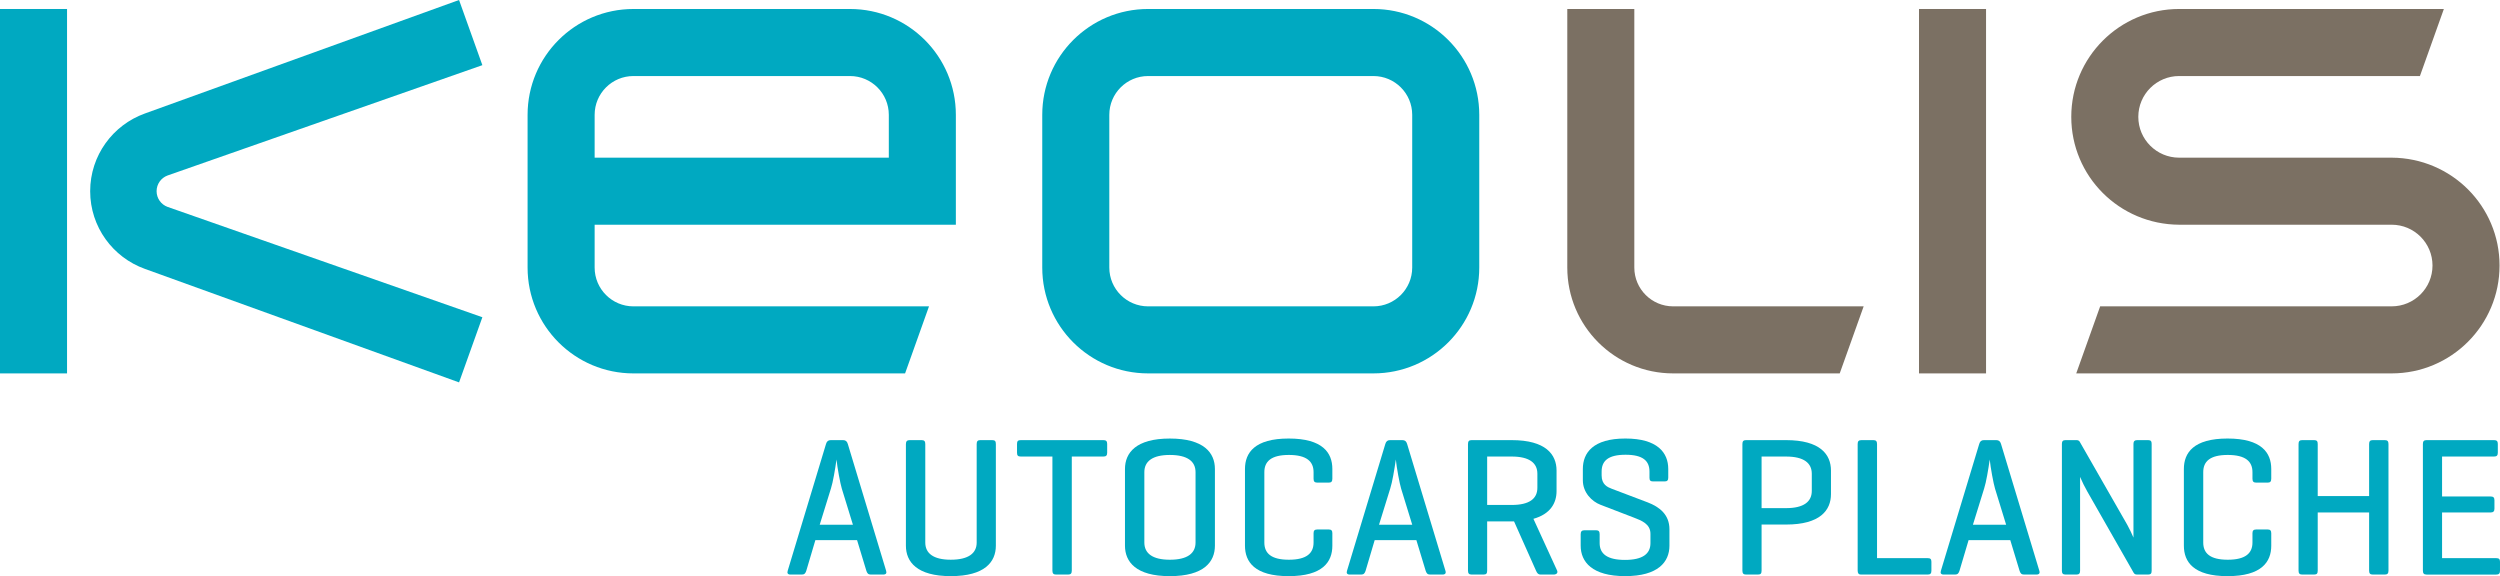 <?xml version="1.0" encoding="iso-8859-1"?>
<!-- Generator: Adobe Illustrator 13.0.0, SVG Export Plug-In . SVG Version: 6.00 Build 14948)  -->
<!DOCTYPE svg PUBLIC "-//W3C//DTD SVG 1.1//EN" "http://www.w3.org/Graphics/SVG/1.1/DTD/svg11.dtd">
<svg version="1.1" id="Calque_1" xmlns="http://www.w3.org/2000/svg" xmlns:xlink="http://www.w3.org/1999/xlink" x="0px" y="0px"
	 width="336.722px" height="77.599px" viewBox="0 0 336.722 77.599" style="enable-background:new 0 0 336.722 77.599;"
	 xml:space="preserve">
<rect y="1.211" style="fill-rule:evenodd;clip-rule:evenodd;fill:#00A9C1;" width="9.03" height="49.082"/>
<g>
	<path style="fill-rule:evenodd;clip-rule:evenodd;fill:#00A9C1;" d="M154.636,50.292c-7.874,0-14.256-6.383-14.256-14.256v-20.57
		c0-7.873,6.382-14.256,14.256-14.256h30.348c7.873,0,14.256,6.383,14.256,14.256v20.57c0,7.873-6.383,14.256-14.256,14.256H154.636
		z M190.209,15.467c0-2.886-2.339-5.225-5.225-5.225h-30.348c-2.886,0-5.225,2.339-5.225,5.225v20.57
		c0,2.885,2.339,5.226,5.225,5.226h30.348c2.886,0,5.225-2.34,5.225-5.226V15.467z"/>
	<path style="fill-rule:evenodd;clip-rule:evenodd;fill:#00A9C1;" d="M80.091,36.037c0,2.885,2.339,5.226,5.225,5.226h39.81
		l-3.222,9.03H85.316c-7.873,0-14.256-6.382-14.256-14.256v-20.57c0-7.873,6.383-14.256,14.256-14.256h29.171
		c7.873,0,14.256,6.383,14.256,14.256v14.801H80.091V36.037z M85.316,10.242c-2.886,0-5.225,2.339-5.225,5.225v5.77h39.622v-5.77
		c0-2.886-2.34-5.225-5.226-5.225H85.316z"/>
	<path style="fill-rule:evenodd;clip-rule:evenodd;fill:#7B7063;" d="M322.135,21.236c8.064,0.045,14.526,6.531,14.526,14.528
		c0,8.024-6.504,14.528-14.529,14.528h-42.487l3.223-9.031h39.265c3.037,0,5.498-2.461,5.498-5.497c0-3.036-2.461-5.497-5.498-5.497
		h-28.63c-8.064-0.046-14.526-6.531-14.526-14.528c0-8.024,6.505-14.529,14.527-14.529h35.656l-3.224,9.031h-32.433
		c-3.035,0-5.497,2.462-5.497,5.498c0,3.036,2.462,5.497,5.497,5.497H322.135z"/>
	<path style="fill-rule:evenodd;clip-rule:evenodd;fill:#7B7063;" d="M225.352,41.262h25.662l-3.224,9.03h-22.438
		c-7.874,0-14.256-6.383-14.256-14.256V1.211h9.029v34.826C220.125,38.923,222.465,41.262,225.352,41.262"/>
	<rect x="258.468" y="1.211" style="fill-rule:evenodd;clip-rule:evenodd;fill:#7B7063;" width="9.031" height="49.082"/>
	<path style="fill-rule:evenodd;clip-rule:evenodd;fill:#00A9C1;" d="M12.145,25.752c0-4.823,3.073-8.923,7.366-10.464L61.829,0
		l3.14,8.776L22.567,23.637c-0.861,0.316-1.476,1.144-1.476,2.115s0.615,1.799,1.476,2.114l42.402,14.862l-3.14,8.776l-42.318-15.29
		C15.218,34.675,12.145,30.575,12.145,25.752"/>
	<path style="fill:#00A9C1;" d="M113.548,59.279c0.346,0,0.532,0.16,0.639,0.507l5.165,17.095c0.107,0.319-0.026,0.506-0.399,0.506
		h-1.677c-0.346,0-0.48-0.187-0.586-0.506l-1.252-4.127h-5.618l-1.224,4.127c-0.107,0.319-0.24,0.506-0.586,0.506h-1.545
		c-0.346,0-0.479-0.187-0.372-0.506l5.165-17.095c0.107-0.347,0.293-0.507,0.639-0.507H113.548z M113.388,65.83
		c-0.213-0.691-0.612-2.85-0.719-3.94c-0.186,1.331-0.479,3.062-0.745,3.887l-1.518,4.9h4.473L113.388,65.83z"/>
	<path style="fill:#00A9C1;" d="M124.625,73.073c0,1.437,1.065,2.315,3.435,2.315c2.396,0,3.488-0.879,3.488-2.315V59.811
		c0-0.372,0.133-0.531,0.479-0.531h1.624c0.373,0,0.48,0.159,0.48,0.531v13.688c0,2.183-1.491,4.1-6.071,4.1
		c-4.553,0-6.044-1.917-6.044-4.1V59.811c0-0.372,0.159-0.531,0.505-0.531h1.625c0.346,0,0.479,0.159,0.479,0.531V73.073z"/>
	<path style="fill:#00A9C1;" d="M148.618,59.28c0.346,0,0.506,0.133,0.506,0.506v1.198c0,0.373-0.16,0.506-0.506,0.506h-4.26v15.362
		c0,0.373-0.134,0.533-0.48,0.533h-1.651c-0.346,0-0.479-0.16-0.479-0.533V61.49h-4.26c-0.373,0-0.506-0.133-0.506-0.506v-1.198
		c0-0.373,0.133-0.506,0.506-0.506H148.618z"/>
	<path style="fill:#00A9C1;" d="M151.521,63.167c0-2.183,1.49-4.1,6.044-4.1c4.58,0,6.07,1.917,6.07,4.1v10.331
		c0,2.185-1.49,4.102-6.07,4.102c-4.554,0-6.044-1.917-6.044-4.102V63.167z M161.026,63.593c0-1.438-1.065-2.316-3.461-2.316
		c-2.37,0-3.435,0.879-3.435,2.316v9.479c0,1.438,1.065,2.317,3.435,2.317c2.396,0,3.461-0.879,3.461-2.317V63.593z"/>
	<path style="fill:#00A9C1;" d="M179.453,73.499c0,2.184-1.305,4.101-5.885,4.101c-4.579,0-5.884-1.917-5.884-4.101V63.167
		c0-2.185,1.305-4.102,5.884-4.102c4.58,0,5.885,1.917,5.885,4.102v1.305c0,0.373-0.133,0.532-0.479,0.532h-1.545
		c-0.373,0-0.506-0.159-0.506-0.532v-0.879c0-1.438-0.933-2.317-3.328-2.317c-2.396,0-3.302,0.879-3.302,2.317v9.479
		c0,1.438,0.905,2.317,3.302,2.317c2.396,0,3.328-0.879,3.328-2.317V71.82c0-0.345,0.133-0.506,0.506-0.506h1.545
		c0.346,0,0.479,0.161,0.479,0.506V73.499z"/>
	<path style="fill:#00A9C1;" d="M188.88,59.279c0.347,0,0.533,0.16,0.64,0.507l5.165,17.095c0.106,0.319-0.026,0.506-0.399,0.506
		h-1.677c-0.347,0-0.479-0.187-0.586-0.506l-1.252-4.127h-5.618l-1.225,4.127c-0.106,0.319-0.239,0.506-0.586,0.506h-1.544
		c-0.347,0-0.479-0.187-0.373-0.506l5.166-17.095c0.106-0.347,0.293-0.507,0.639-0.507H188.88z M188.721,65.83
		c-0.213-0.691-0.612-2.85-0.719-3.94c-0.187,1.331-0.479,3.062-0.746,3.887l-1.518,4.9h4.474L188.721,65.83z"/>
	<path style="fill:#00A9C1;" d="M199.825,77.385H198.2c-0.346,0-0.479-0.16-0.479-0.533V59.811c0-0.372,0.133-0.531,0.479-0.531
		h5.405c4.58,0,6.045,1.917,6.045,4.101v2.769c0,1.599-0.825,3.089-3.116,3.729l3.195,6.975c0.134,0.321-0.106,0.533-0.479,0.533
		h-1.758c-0.293,0-0.452-0.16-0.612-0.533l-2.956-6.63h-3.621v6.63C200.304,77.225,200.197,77.385,199.825,77.385 M200.304,61.49
		v6.522h3.302c2.396,0,3.462-0.851,3.462-2.315v-1.892c0-1.437-1.065-2.315-3.462-2.315H200.304z"/>
	<path style="fill:#00A9C1;" d="M222.166,63.513c0-1.438-0.879-2.264-3.222-2.264c-2.344,0-3.222,0.826-3.222,2.264v0.532
		c0,1.226,0.799,1.571,1.357,1.783l4.847,1.838c1.598,0.613,2.929,1.651,2.929,3.621v2.21c0,2.185-1.518,4.102-5.965,4.102
		c-4.446,0-5.99-1.917-5.99-4.102v-1.544c0-0.373,0.159-0.533,0.506-0.533h1.57c0.347,0,0.479,0.16,0.479,0.533v1.199
		c0,1.438,1.012,2.262,3.408,2.262s3.435-0.824,3.435-2.262v-1.252c0-1.331-1.198-1.784-2.236-2.184l-4.5-1.73
		c-1.172-0.453-2.37-1.651-2.37-3.302v-1.519c0-2.183,1.385-4.1,5.726-4.1c4.34,0,5.777,1.917,5.777,4.1v1.173
		c0,0.346-0.133,0.506-0.479,0.506h-1.571c-0.372,0-0.479-0.16-0.479-0.506V63.513z"/>
	<path style="fill:#00A9C1;" d="M237.265,70.649v6.203c0,0.373-0.106,0.533-0.479,0.533h-1.625c-0.346,0-0.479-0.16-0.479-0.533
		V59.811c0-0.372,0.133-0.531,0.479-0.531h5.406c4.579,0,6.044,1.917,6.044,4.101v3.169c0,2.182-1.465,4.1-6.044,4.1H237.265z
		 M237.265,61.49v6.949h3.302c2.396,0,3.461-0.879,3.461-2.316v-2.317c0-1.437-1.064-2.315-3.461-2.315H237.265z"/>
	<path style="fill:#00A9C1;" d="M252.816,75.176h6.816c0.346,0,0.506,0.105,0.506,0.479v1.226c0,0.372-0.16,0.506-0.506,0.506h-9
		c-0.293,0-0.426-0.188-0.426-0.533V59.812c0-0.372,0.133-0.532,0.506-0.532h1.625c0.345,0,0.479,0.16,0.479,0.532V75.176z"/>
	<path style="fill:#00A9C1;" d="M268.872,59.279c0.347,0,0.533,0.16,0.64,0.507l5.165,17.095c0.106,0.319-0.026,0.506-0.399,0.506
		h-1.677c-0.347,0-0.479-0.187-0.586-0.506l-1.252-4.127h-5.618l-1.225,4.127c-0.106,0.319-0.239,0.506-0.586,0.506h-1.544
		c-0.347,0-0.479-0.187-0.373-0.506l5.166-17.095c0.106-0.347,0.293-0.507,0.639-0.507H268.872z M268.713,65.83
		c-0.213-0.691-0.612-2.85-0.719-3.94c-0.187,1.331-0.479,3.062-0.746,3.887l-1.518,4.9h4.474L268.713,65.83z"/>
	<path style="fill:#00A9C1;" d="M289.802,76.88c0,0.346-0.106,0.506-0.479,0.506h-1.464c-0.267,0-0.373-0.08-0.479-0.24
		l-6.257-10.97c-0.32-0.561-0.72-1.359-0.959-1.943V76.88c0,0.346-0.133,0.506-0.479,0.506h-1.491c-0.346,0-0.479-0.16-0.479-0.506
		V59.785c0-0.345,0.133-0.506,0.479-0.506h1.491c0.213,0,0.347,0.08,0.426,0.213l6.417,11.21c0.187,0.32,0.692,1.359,0.826,1.704
		V59.785c0-0.345,0.159-0.506,0.506-0.506h1.464c0.373,0,0.479,0.161,0.479,0.506V76.88z"/>
	<path style="fill:#00A9C1;" d="M305.913,73.499c0,2.184-1.305,4.101-5.885,4.101s-5.885-1.917-5.885-4.101V63.167
		c0-2.185,1.305-4.102,5.885-4.102s5.885,1.917,5.885,4.102v1.305c0,0.373-0.134,0.532-0.479,0.532h-1.546
		c-0.371,0-0.506-0.159-0.506-0.532v-0.879c0-1.438-0.932-2.317-3.328-2.317s-3.302,0.879-3.302,2.317v9.479
		c0,1.438,0.905,2.317,3.302,2.317s3.328-0.879,3.328-2.317V71.82c0-0.345,0.135-0.506,0.506-0.506h1.546
		c0.345,0,0.479,0.161,0.479,0.506V73.499z"/>
	<path style="fill:#00A9C1;" d="M312.171,66.815h6.923v-7.003c0-0.372,0.133-0.532,0.479-0.532h1.65c0.347,0,0.479,0.16,0.479,0.532
		v17.041c0,0.372-0.133,0.532-0.479,0.532h-1.65c-0.347,0-0.479-0.16-0.479-0.532v-7.828h-6.923v7.828
		c0,0.372-0.106,0.532-0.479,0.532h-1.625c-0.347,0-0.479-0.16-0.479-0.532V59.812c0-0.372,0.133-0.532,0.479-0.532h1.625
		c0.372,0,0.479,0.16,0.479,0.532V66.815z"/>
	<path style="fill:#00A9C1;" d="M326.816,77.386c-0.347,0-0.479-0.16-0.479-0.533V59.812c0-0.372,0.132-0.532,0.479-0.532h9.106
		c0.346,0,0.506,0.132,0.506,0.505v1.199c0,0.373-0.16,0.506-0.506,0.506h-7.003v5.378h6.523c0.373,0,0.532,0.133,0.532,0.506v1.146
		c0,0.346-0.159,0.506-0.532,0.506h-6.523v6.151h7.296c0.346,0,0.506,0.105,0.506,0.479v1.226c0,0.371-0.16,0.506-0.506,0.506
		H326.816z"/>
</g>
</svg>

